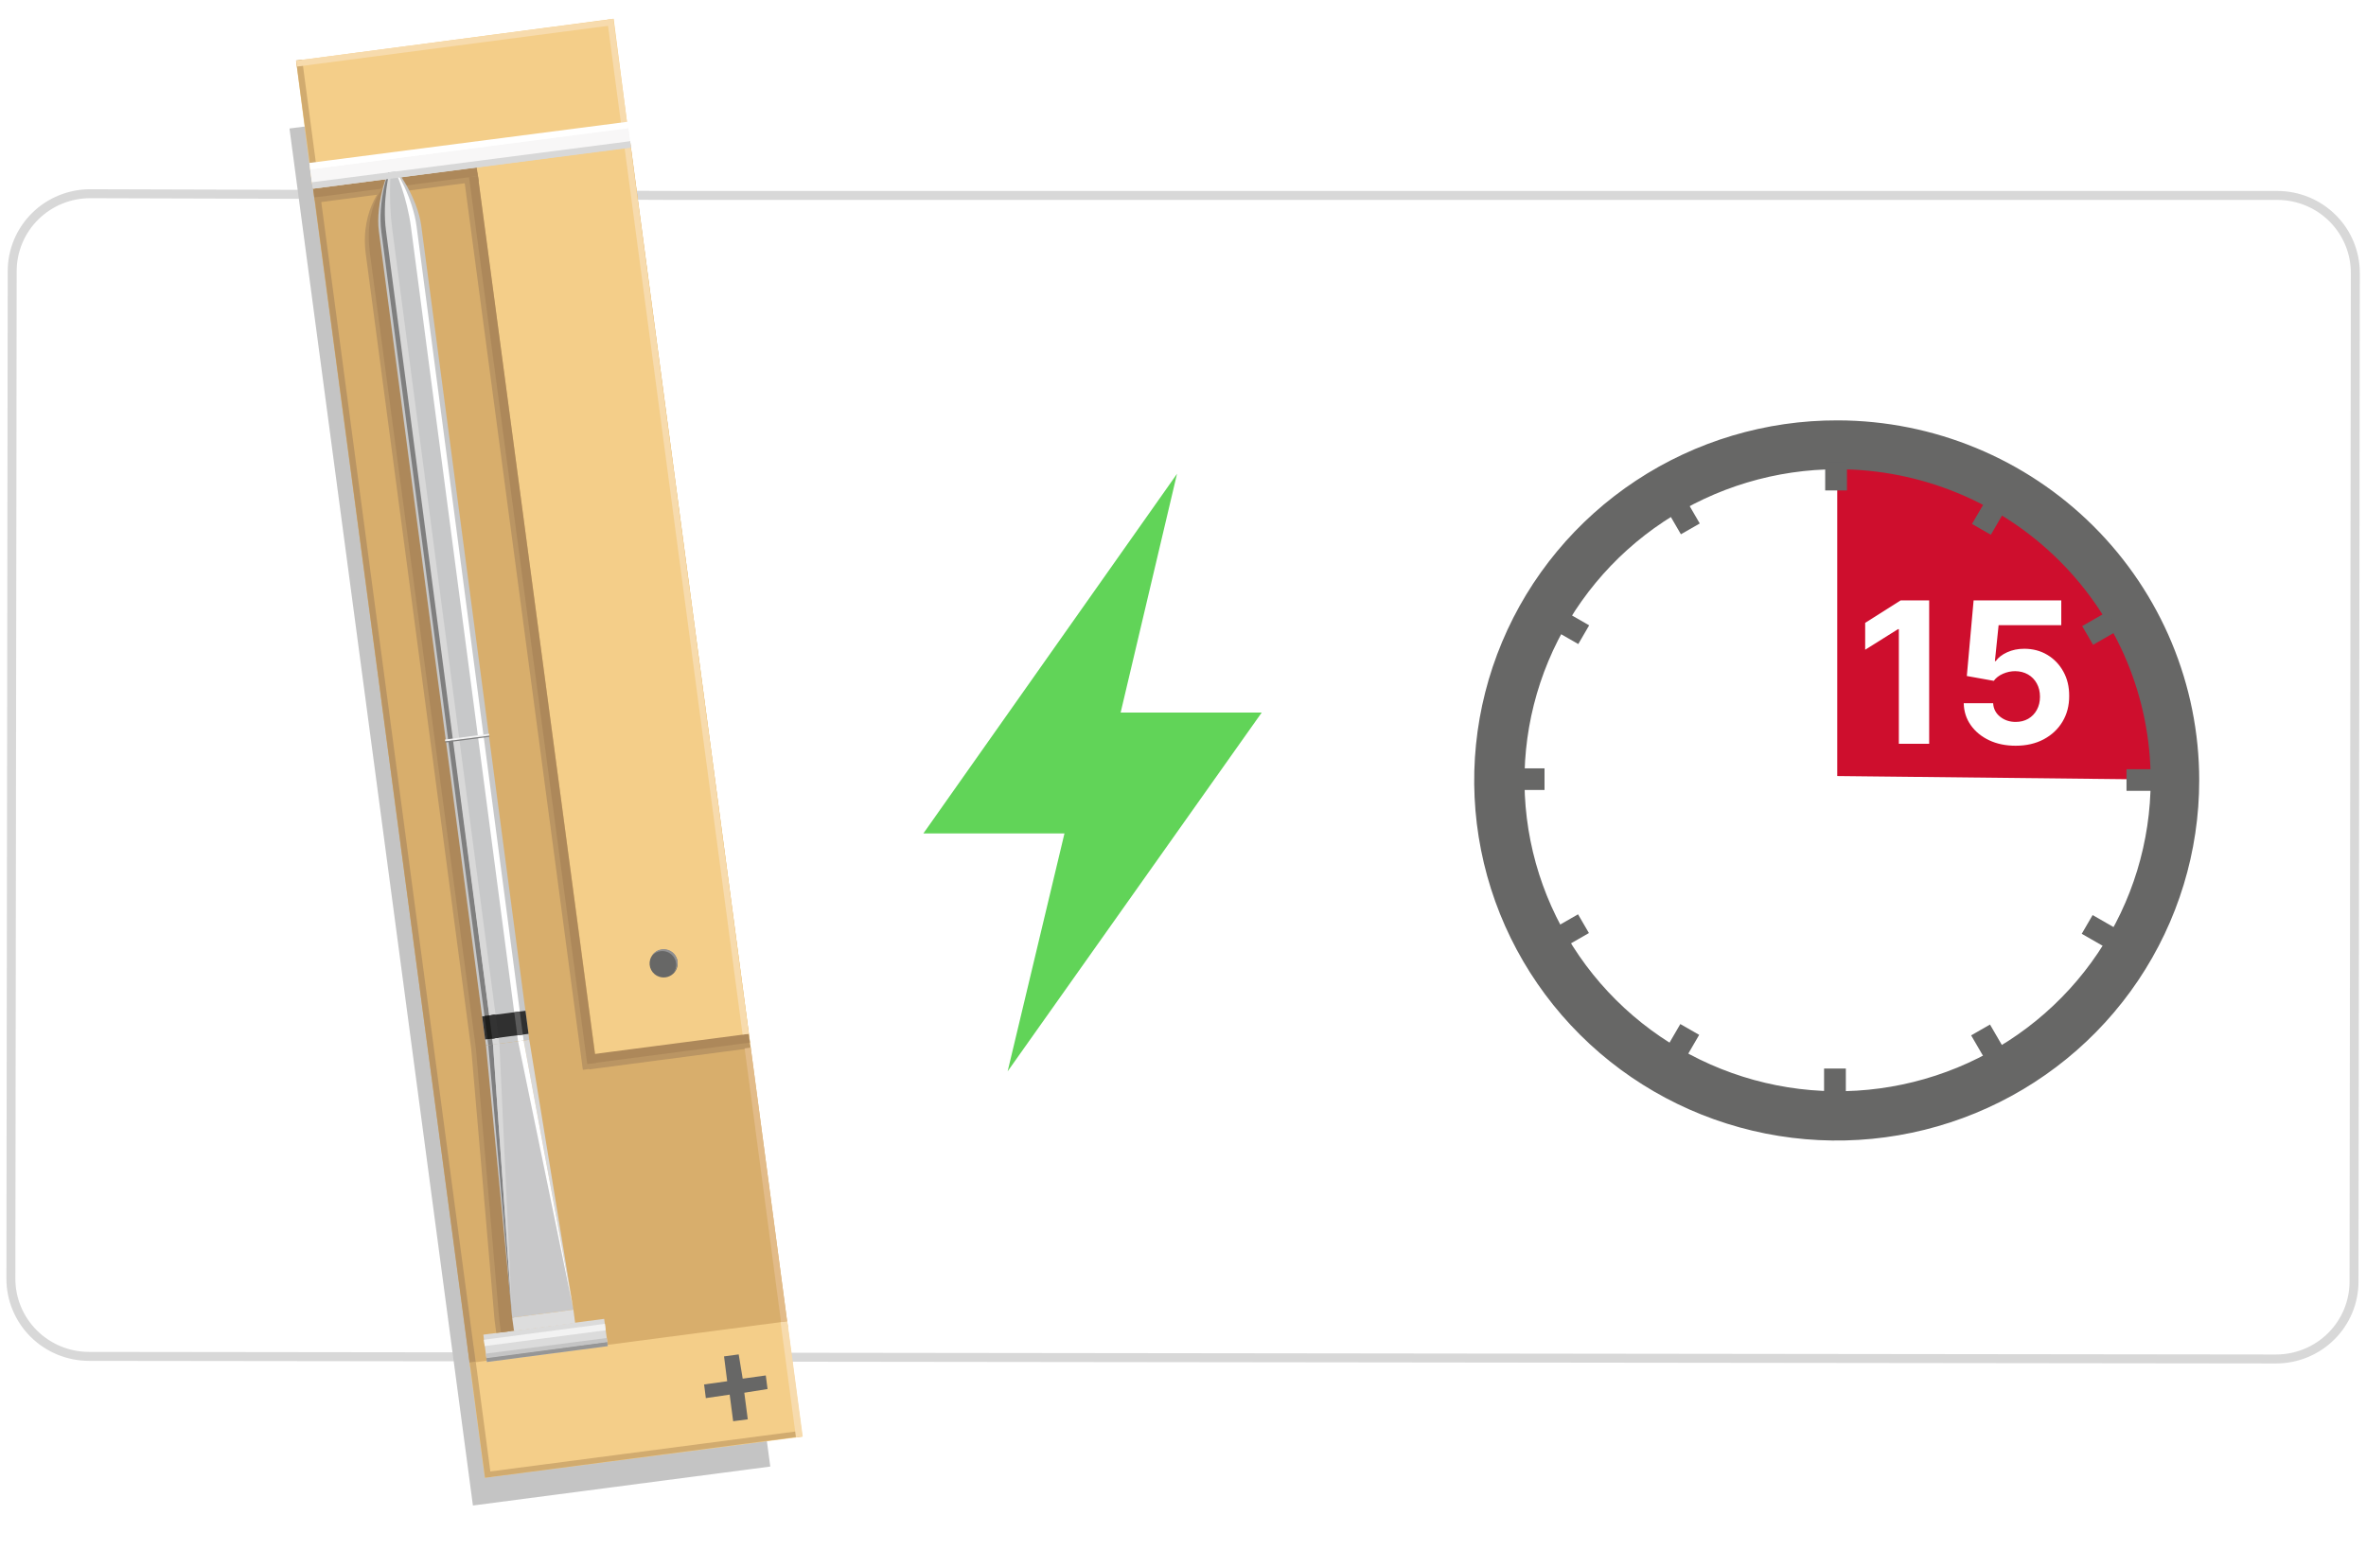 <svg aria-hidden="true" width="264" height="175" viewBox="0 0 264 175" fill="none" xmlns="http://www.w3.org/2000/svg">
<g clip-path="url(#clip0_7714_862)">
<path d="M205 49V86.601L241.5 87L241.198 78.154L232.646 62.129L217.997 51.365L205 49Z" fill="#CE0E2D"/>
<path d="M215.258 67V83H211.875V70.211H211.781L208.117 72.508V69.508L212.078 67H215.258ZM224.904 83.219C223.8 83.219 222.816 83.016 221.951 82.609C221.092 82.203 220.41 81.643 219.904 80.93C219.399 80.216 219.136 79.398 219.115 78.477H222.396C222.433 79.096 222.693 79.599 223.178 79.984C223.662 80.37 224.238 80.562 224.904 80.562C225.436 80.562 225.904 80.445 226.311 80.211C226.722 79.971 227.042 79.641 227.271 79.219C227.506 78.792 227.623 78.302 227.623 77.75C227.623 77.188 227.503 76.693 227.264 76.266C227.029 75.838 226.704 75.505 226.287 75.266C225.87 75.026 225.394 74.904 224.857 74.898C224.389 74.898 223.933 74.995 223.49 75.188C223.053 75.38 222.712 75.643 222.467 75.977L219.459 75.438L220.217 67H229.998V69.766H223.006L222.592 73.773H222.686C222.967 73.378 223.391 73.049 223.959 72.789C224.527 72.529 225.162 72.398 225.865 72.398C226.829 72.398 227.688 72.625 228.443 73.078C229.199 73.531 229.795 74.154 230.232 74.945C230.67 75.732 230.886 76.638 230.881 77.664C230.886 78.742 230.636 79.701 230.131 80.539C229.631 81.372 228.93 82.029 228.029 82.508C227.133 82.982 226.092 83.219 224.904 83.219Z" fill="white"/>
<path d="M74 21.811H254.113C255.257 21.811 256.39 22.035 257.447 22.471C258.503 22.907 259.463 23.546 260.271 24.35C261.079 25.155 261.719 26.111 262.155 27.162C262.59 28.213 262.813 29.339 262.81 30.476L262.664 143.014C262.664 144.15 262.438 145.276 262 146.326C261.561 147.376 260.918 148.329 260.108 149.132C259.298 149.934 258.336 150.57 257.278 151.003C256.22 151.436 255.087 151.657 253.943 151.654L9.937 151.364C7.623 151.364 5.405 150.451 3.769 148.827C2.134 147.202 1.215 144.998 1.215 142.7L1.361 30.258C1.361 29.122 1.586 27.996 2.025 26.946C2.464 25.896 3.107 24.943 3.917 24.14C4.727 23.338 5.688 22.702 6.746 22.269C7.804 21.836 8.938 21.615 10.082 21.618L76.356 21.811" stroke="#D8D8D8" stroke-miterlimit="10"/>
<path d="M245.39 87.07C245.395 95.024 243.024 102.8 238.577 109.414C234.13 116.028 227.807 121.182 220.409 124.224C213.011 127.265 204.871 128.057 197.02 126.5C189.169 124.942 181.959 121.105 176.305 115.474C170.65 109.843 166.805 102.672 165.256 94.868C163.708 87.065 164.524 78.981 167.604 71.639C170.683 64.297 175.886 58.028 182.555 53.626C189.223 49.224 197.056 46.887 205.063 46.911C215.767 46.936 226.024 51.179 233.584 58.707C241.145 66.236 245.39 76.436 245.39 87.07ZM205.063 52.365C198.152 52.36 191.396 54.392 185.648 58.202C179.899 62.013 175.418 67.431 172.77 73.772C170.122 80.114 169.427 87.092 170.772 93.826C172.118 100.56 175.443 106.746 180.327 111.602C185.212 116.458 191.437 119.766 198.214 121.107C204.991 122.448 212.017 121.762 218.402 119.136C224.787 116.51 230.244 112.062 234.083 106.354C237.923 100.646 239.973 93.935 239.973 87.07C239.973 77.87 236.296 69.046 229.749 62.539C223.203 56.031 214.324 52.372 205.063 52.365Z" fill="#676766"/>
<path d="M206.086 51.544H203.656V54.73H206.086V51.544Z" fill="#676766"/>
<path d="M188.057 55.657L185.953 56.863L187.557 59.622L189.66 58.416L188.057 55.657Z" fill="#676766"/>
<path d="M174.543 68.19L173.328 70.28L176.105 71.873L177.32 69.783L174.543 68.19Z" fill="#676766"/>
<path d="M169.133 85.743V88.156H172.34V85.743H169.133Z" fill="#676766"/>
<path d="M173.301 103.625L174.516 105.715L177.293 104.122L176.078 102.032L173.301 103.625Z" fill="#676766"/>
<path d="M185.888 117.037L187.992 118.244L189.596 115.485L187.492 114.278L185.888 117.037Z" fill="#676766"/>
<path d="M203.532 122.427H205.961V119.242H203.532V122.427Z" fill="#676766"/>
<path d="M221.545 118.299L223.648 117.092L222.045 114.333L219.941 115.54L221.545 118.299Z" fill="#676766"/>
<path d="M235.059 105.799L236.273 103.709L233.496 102.116L232.282 104.206L235.059 105.799Z" fill="#676766"/>
<path d="M240.484 88.253V85.839H237.278V88.253H240.484Z" fill="#676766"/>
<path d="M236.324 70.364L235.109 68.273L232.332 69.866L233.547 71.956L236.324 70.364Z" fill="#676766"/>
<path d="M223.745 56.917L221.641 55.71L220.037 58.469L222.141 59.676L223.745 56.917Z" fill="#676766"/>
<path fill-rule="evenodd" clip-rule="evenodd" d="M131.333 52.872L103.031 93.007H118.774L112.433 119.555L140.784 79.516H125.042L131.333 52.872Z" fill="#61D458"/>
<g filter="url(#filter0_d_7714_862)">
<rect width="33.446" height="155.061" transform="matrix(0.992 -0.13 0.132 0.991 34.301 8.34)" fill="#C4C4C4"/>
</g>
<path d="M70.313 15.77L34.841 20.402L52.493 152.711L87.909 148.061L70.313 15.77Z" fill="#D8AE6C"/>
<path d="M68.472 2.094L33.034 6.773L34.829 20.595L70.257 15.949L68.472 2.094Z" fill="#F4CE89"/>
<path d="M53.159 18.471L70.346 16.173L83.723 116.563L66.566 118.809L53.159 18.471Z" fill="#F4CE89"/>
<path d="M87.815 147.45L52.398 152.099L54.102 164.908L89.527 160.323L87.815 147.45Z" fill="#F4CE89"/>
<path d="M53.261 19.238L35.062 21.648L35.183 22.631L53.439 20.238L53.261 19.238Z" fill="#BA9563"/>
<path d="M53.185 18.661L34.93 21.054L35.062 22.04L53.318 19.647L53.185 18.661Z" fill="#AD885A"/>
<path d="M83.584 115.993L65.612 118.351L65.744 119.337L83.716 116.978L83.584 115.993Z" fill="#BA9563"/>
<path d="M83.532 115.373L65.552 117.717L65.684 118.703L83.668 116.347L83.532 115.373Z" fill="#AD885A"/>
<path d="M65.992 119.255L52.834 20.197L51.84 20.328L65.035 119.386L65.992 119.255Z" fill="#BA9563"/>
<path d="M66.517 118.61L53.332 19.641L52.338 19.772L65.524 118.741L66.517 118.61Z" fill="#AD885A"/>
<path d="M34.613 18.857L70.066 14.207L70.331 16.179L34.877 20.829L34.613 18.857Z" fill="#F8F7F7"/>
<path d="M34.577 18.513L70.034 13.843L70.089 14.252L34.633 18.96L34.577 18.513Z" fill="white"/>
<path d="M67.412 147.177L53.931 148.94L54.329 151.972L67.824 150.201L67.412 147.177Z" fill="#DBDBDB"/>
<path d="M67.495 147.73L53.985 149.508L54.083 150.213L67.589 148.447L67.495 147.73Z" fill="#F2F2F2"/>
<path d="M67.754 149.723L54.258 151.493L54.323 151.992L67.818 150.222L67.754 149.723Z" fill="#969696"/>
<path d="M67.697 149.313L54.208 151.057L54.284 151.559L67.759 149.765L67.697 149.313Z" fill="#C4C4C4"/>
<path d="M34.877 20.682L70.308 16.025L70.363 16.435L34.943 21.058L34.877 20.682Z" fill="#D8D8D8"/>
<path d="M33.715 6.654L33.037 6.743L34.605 18.529L35.283 18.44L33.715 6.654Z" fill="#D1AB6F"/>
<path d="M68.43 2.096L67.751 2.185L69.32 13.971L69.998 13.882L68.43 2.096Z" fill="#F7DBAD"/>
<path d="M70.371 16.424L69.693 16.513L82.858 115.45L83.536 115.361L70.371 16.424Z" fill="#F7DBAD"/>
<path d="M52.866 150.299L52.188 150.388L54.115 164.907L54.794 164.818L52.866 150.299Z" fill="#D1AB6F"/>
<path d="M89.315 160.297L89.234 159.684L54.508 164.232L54.59 164.845L89.315 160.297Z" fill="#D1AB6F"/>
<path d="M68.359 2.816L68.27 2.143L33.053 6.756L33.143 7.429L68.359 2.816Z" fill="#F7DBAD"/>
<path d="M35.774 21.982L35.096 22.071L52.387 152.036L53.066 151.947L35.774 21.982Z" fill="#BA9563"/>
<path d="M87.853 147.445L87.099 147.544L88.814 160.407L89.568 160.308L87.853 147.445Z" fill="#F7DBAD"/>
<path d="M83.766 116.904L83.088 116.993L87.15 147.537L87.828 147.448L83.766 116.904Z" fill="#E2BB88"/>
<path d="M73.576 109.007C73.871 109.099 74.188 109.103 74.486 109.017C74.784 108.93 75.049 108.758 75.249 108.523C75.448 108.287 75.572 107.998 75.606 107.692C75.639 107.386 75.581 107.077 75.438 106.804C75.294 106.531 75.073 106.306 74.801 106.158C74.528 106.01 74.218 105.946 73.909 105.973C73.6 105.999 73.306 106.117 73.064 106.309C72.823 106.502 72.644 106.762 72.551 107.055C72.428 107.449 72.467 107.875 72.659 108.24C72.851 108.605 73.18 108.881 73.576 109.007Z" fill="#676766"/>
<path d="M75.605 107.322C75.571 106.99 75.434 106.677 75.213 106.426C75.001 106.197 74.725 106.036 74.42 105.963C74.1 105.885 73.762 105.91 73.457 106.036C73.159 106.161 72.907 106.376 72.736 106.649C72.983 106.371 73.324 106.192 73.695 106.147C73.985 106.108 74.281 106.152 74.547 106.273C74.814 106.398 75.041 106.591 75.206 106.833C75.363 107.08 75.449 107.365 75.452 107.656C75.446 107.959 75.352 108.253 75.183 108.504C75.327 108.341 75.436 108.149 75.502 107.942C75.58 107.745 75.615 107.534 75.605 107.322Z" fill="#909091"/>
<path d="M82.871 153.848L85.447 153.492L85.644 155.008L83.049 155.42L83.438 158.388L81.806 158.599L81.418 155.631L78.757 156.021L78.564 154.495L81.14 154.139L80.789 151.365L82.424 151.143L82.871 153.848Z" fill="#676766"/>
<path d="M54.208 116.987L42.38 28.131C41.984 23.839 42.764 24.471 43.416 20.209C43.041 20.262 40.143 23.218 40.811 28.32L52.592 117.176L55.179 147.271L55.374 148.753L57.007 148.542L54.208 116.987Z" fill="#BA9563"/>
<path d="M54.666 116.871L42.837 28.015C42.368 23.767 42.624 23.713 43.363 20.181C42.788 20.745 40.606 23.135 41.273 28.237L53.105 117.031L55.698 147.159L55.898 148.685L57.506 148.477L54.666 116.871Z" fill="#AD885A"/>
<g clip-path="url(#clip1_7714_862)">
<path d="M47.007 25.201C46.595 22.072 44.143 18.545 43.735 18.598C43.346 18.649 41.866 22.684 42.277 25.813L54.222 116.661L59.056 116.035L47.007 25.201Z" fill="#C7C8C9"/>
<path d="M55.011 116.559L43.266 25.817C42.838 22.559 43.521 19.039 43.734 18.599C43.243 18.927 42.129 22.651 42.555 25.89L54.486 116.627L55.011 116.559Z" fill="#7F7F7F"/>
<path d="M57.802 116.198L45.858 25.349C45.446 22.221 44.208 18.93 43.735 18.598L43.754 18.596C44.226 18.925 46.071 22.14 46.483 25.268L58.427 116.117L57.849 116.192L57.802 116.198Z" fill="white"/>
<path d="M55.719 116.467L43.775 25.619C43.363 22.491 43.523 19.024 43.734 18.599C43.374 18.91 42.655 22.583 43.066 25.713L55.011 116.559L55.88 116.447L55.719 116.467Z" fill="#D8D8D8"/>
<path d="M57.148 147.036L54.224 116.661L58.428 116.117L63.968 146.154L57.148 147.036Z" fill="#C8C8C9"/>
<path d="M57.148 147.036L55.012 116.559L54.486 116.627L57.148 147.036Z" fill="#7F7F80"/>
<path d="M59.058 116.035L63.98 146.152L58.427 116.117L59.058 116.035Z" fill="#D8D8D8"/>
<path d="M63.98 146.152L58.427 116.117L57.806 116.197L63.98 146.152Z" fill="white"/>
<path d="M57.141 147.013L55.01 116.559L55.726 116.466L57.141 147.013Z" fill="#D8D8D8"/>
<path d="M64.186 147.716L63.98 146.152L57.149 147.039L57.364 148.599L64.186 147.716Z" fill="#DDDDDD"/>
<path d="M54.597 82.098L54.57 81.892L49.648 82.529L49.675 82.735L54.597 82.098Z" fill="#F2F2F2"/>
<path d="M54.614 82.225L54.598 82.097L49.672 82.734L49.689 82.862L54.614 82.225Z" fill="#7F7F7F"/>
<path d="M53.798 113.422L54.137 115.998L58.972 115.372L58.633 112.797" fill="#303030"/>
<path d="M58 112.879L58.339 115.454L57.717 115.535L57.379 112.959" fill="#5B5B5B"/>
<path d="M54.06 113.389L54.398 115.959L55.522 115.813L55.184 113.243" fill="#1D1D1B"/>
<path d="M54.587 113.323L54.925 115.894L55.635 115.802L55.297 113.231" fill="#333333"/>
</g>
<rect width="35.799" height="1.45" transform="matrix(0.992 -0.128 0.13 0.991 34.605 18.902)" fill="#F8F7F7"/>
<rect width="35.799" height="0.725" transform="matrix(0.992 -0.128 0.13 0.991 34.801 20.34)" fill="#D8D8D8"/>
<path d="M34.516 18.184L70.019 13.589L70.113 14.308L34.61 18.902L34.516 18.184Z" fill="white"/>
</g>
<defs>
<filter id="filter0_d_7714_862" x="22.301" y="-0.004" width="73.617" height="178.05" filterUnits="userSpaceOnUse" color-interpolation-filters="sRGB">
<feFlood flood-opacity="0" result="BackgroundImageFix"/>
<feColorMatrix in="SourceAlpha" type="matrix" values="0 0 0 0 0 0 0 0 0 0 0 0 0 0 0 0 0 0 127 0" result="hardAlpha"/>
<feOffset dx="-2" dy="6"/>
<feGaussianBlur stdDeviation="5"/>
<feComposite in2="hardAlpha" operator="out"/>
<feColorMatrix type="matrix" values="0 0 0 0 0 0 0 0 0 0 0 0 0 0 0 0 0 0 0.35 0"/>
<feBlend mode="normal" in2="BackgroundImageFix" result="effect1_dropShadow_7714_862"/>
<feBlend mode="normal" in="SourceGraphic" in2="effect1_dropShadow_7714_862" result="shape"/>
</filter>
<clipPath id="clip0_7714_862">
<rect width="264" height="175" fill="white"/>
</clipPath>
<clipPath id="clip1_7714_862">
<rect width="130.675" height="7.948" fill="white" transform="matrix(0.13 0.991 -0.992 0.128 47.676 18.088)"/>
</clipPath>
</defs>
</svg>
